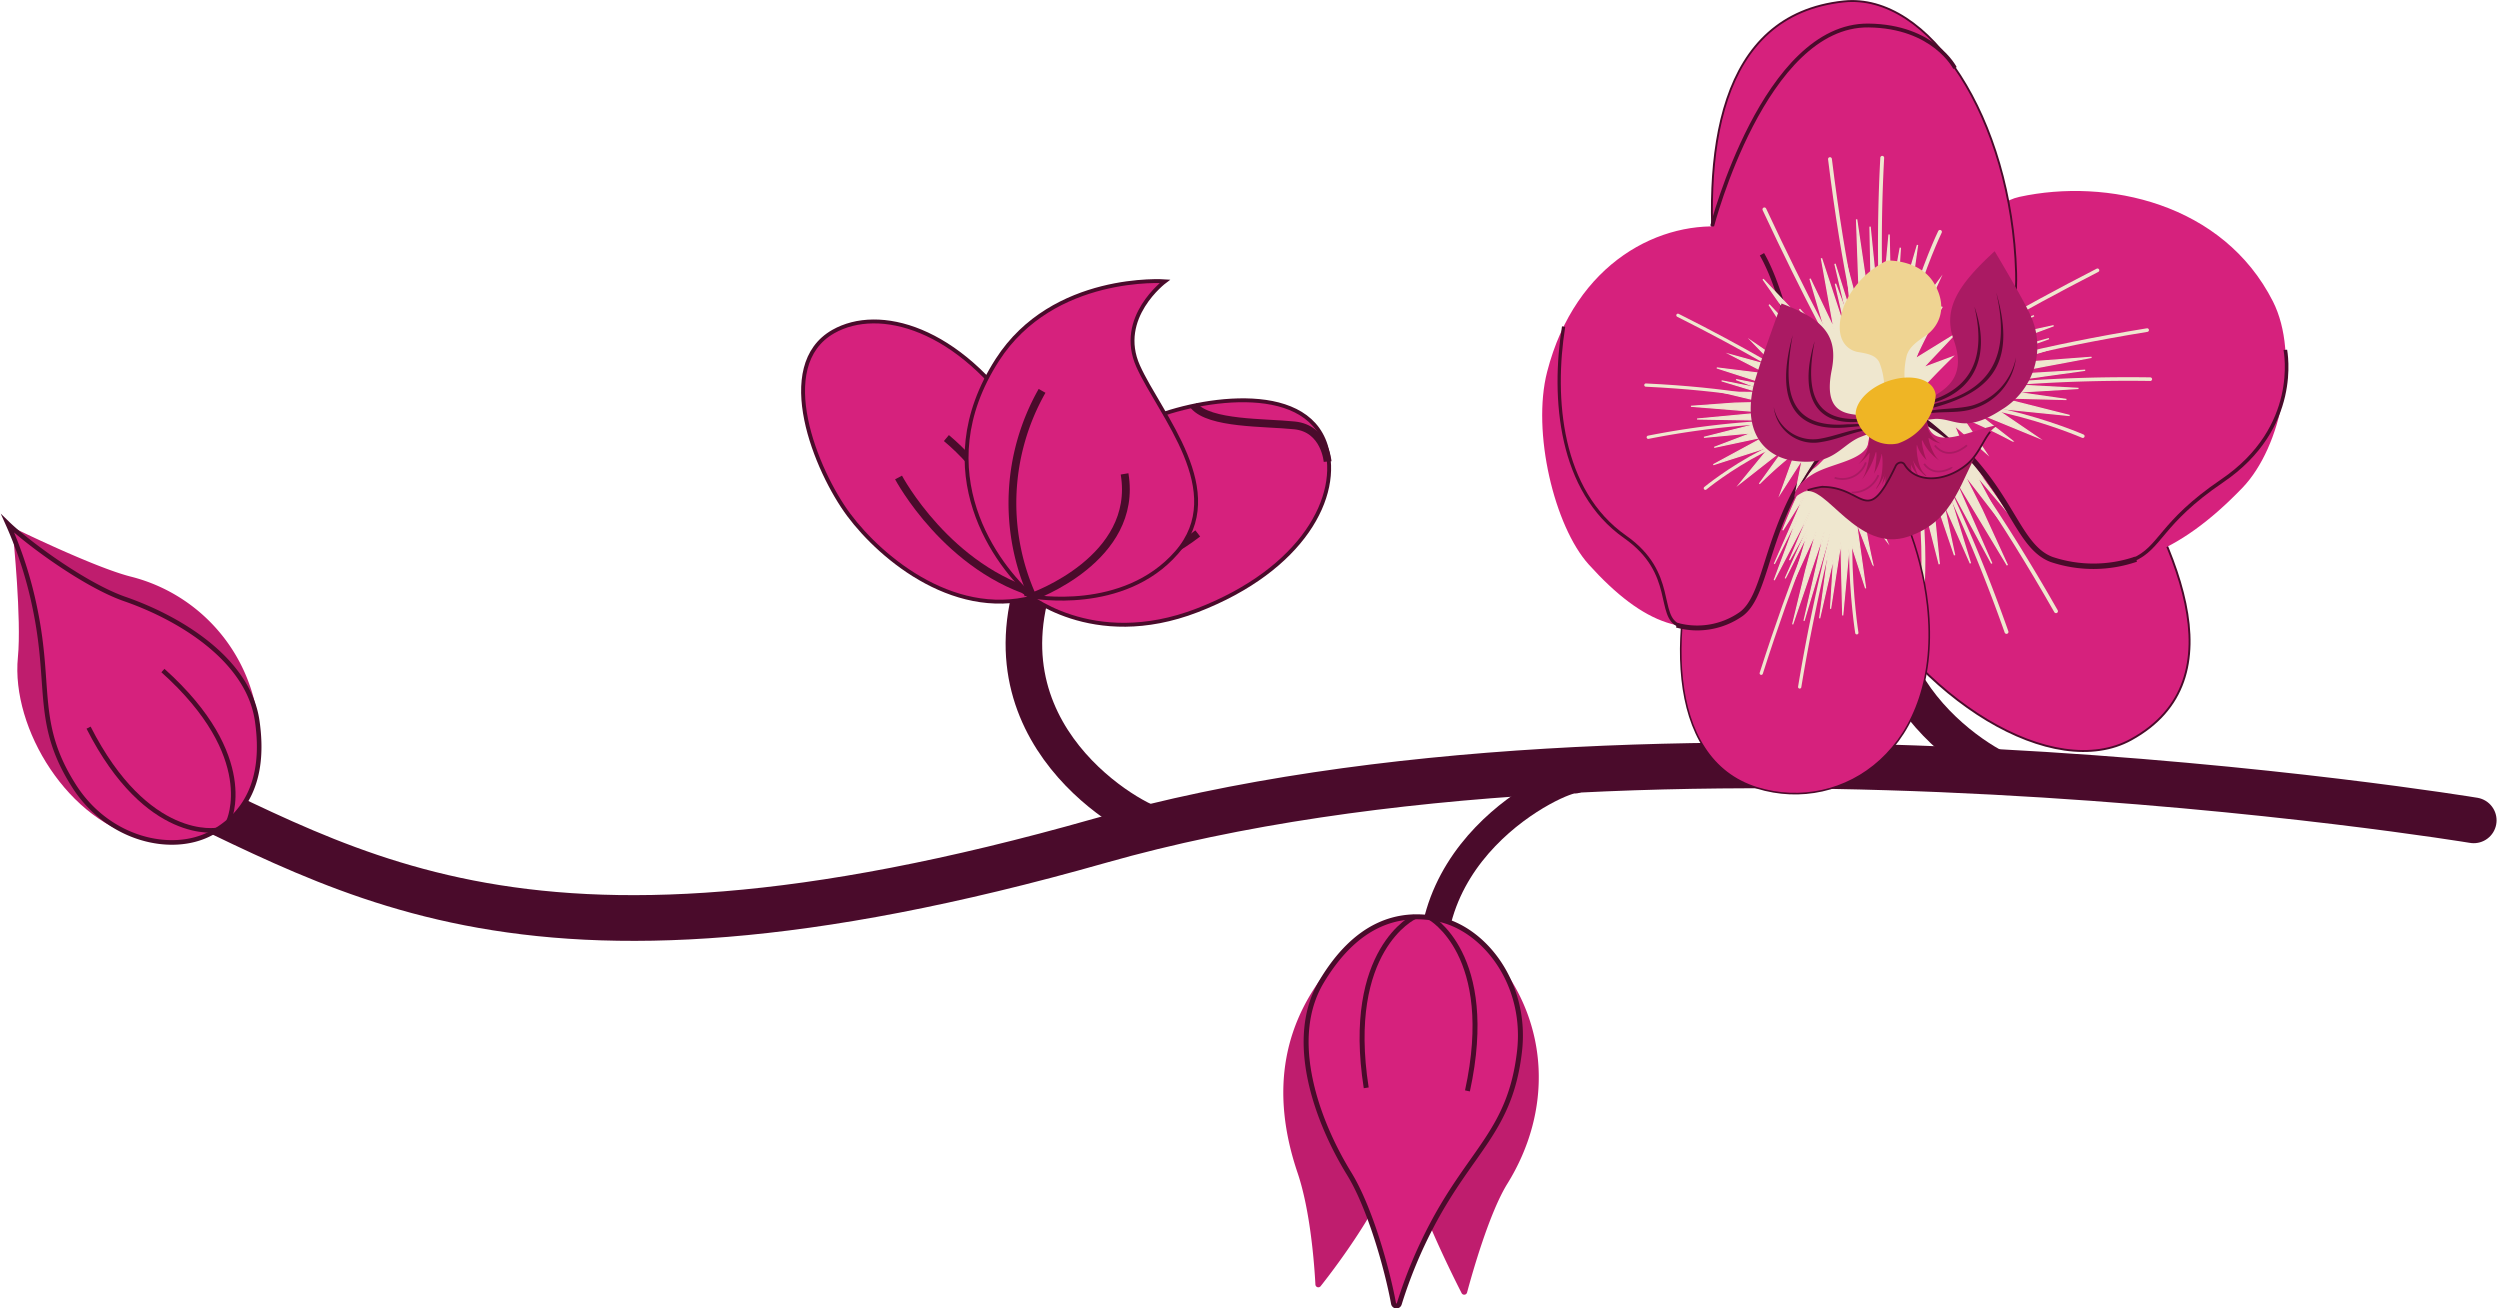 <svg xmlns="http://www.w3.org/2000/svg" width="273.408" height="143.099" viewBox="0 0 273.408 143.099"><g id="Dos_and_Donts_graphic_left" data-name="Dos and Donts graphic_left" transform="translate(135.69 71.469)"><g id="Group_903" data-name="Group 903" transform="translate(-134.843 -71.357)"><path id="Path_2347" data-name="Path 2347" d="M259.658,89.707s-89.987-14.9-150.26,2.236C44.106,110.5,26.367,94.179,2.516,83.912" transform="translate(10.028 -0.105)" fill="none" stroke="#4a0b2b" stroke-linecap="round" stroke-linejoin="round" stroke-width="5"></path><path id="Path_2348" data-name="Path 2348" d="M161.073,90.331c-1.215.3-19.782-8.9-13.521-27.233" transform="translate(-35.137 -0.105)" fill="none" stroke="#4a0b2b" stroke-linecap="round" stroke-linejoin="round" stroke-width="4"></path><path id="Path_2349" data-name="Path 2349" d="M67.3,84.861c-1.216.3-19.782-8.9-13.522-27.233" transform="translate(152.412 -0.105)" fill="none" stroke="#4a0b2b" stroke-linecap="round" stroke-linejoin="round" stroke-width="4"></path><path id="Path_2350" data-name="Path 2350" d="M116.409,85.268c-1.2-.35-20.13,8.08-14.625,26.656" transform="translate(55.011 -0.105)" fill="none" stroke="#4a0b2b" stroke-linecap="round" stroke-linejoin="round" stroke-width="3"></path><g id="Group_874" data-name="Group 874" transform="translate(139.5 100.153)"><path id="Path_2351" data-name="Path 2351" d="M111.755,141.406a.321.321,0,0,0,.6-.065c.61-2.268,2.452-8.735,4.4-11.884,4.953-7.986,4.579-17.451-1.235-24.583s-11.357,11.525-10.71,18.092C105.366,128.579,110.325,138.609,111.755,141.406Z" transform="translate(-92.258 -100.258)" fill="#bf1d6e"></path><path id="Path_2352" data-name="Path 2352" d="M123.617,140.654a.32.32,0,0,1-.572-.183c-.115-2.172-.546-8.07-1.95-12.213-2.989-8.825-1.777-16.763,4.455-23.534s7.9,13.547,6.865,20.064C131.535,130.3,125.466,138.315,123.617,140.654Z" transform="translate(-119.535 -100.258)" fill="#bf1d6e"></path><path id="Path_2353" data-name="Path 2353" d="M116.764,142.59a.322.322,0,0,1-.624-.036c-.693-3.786-2.579-10.516-4.844-14.187-2.6-4.209-6.785-14.755-3.029-21.026s8.305-7.73,12.691-6.848c5.09,1.025,9.833,7.055,8.951,14.539-1.01,8.578-5.2,10.64-9.581,18.957A50.717,50.717,0,0,0,116.764,142.59Z" transform="translate(-104.084 -100.258)" fill="#d6217d"></path><path id="Path_2354" data-name="Path 2354" d="M116.955,142.591a.322.322,0,0,1-.624-.037c-.693-3.785-2.583-10.514-4.844-14.187-3.6-5.855-6.785-14.755-3.029-21.026s8.305-7.73,12.691-6.848c5.09,1.025,9.833,7.055,8.951,14.539-1.01,8.578-5.2,10.64-9.581,18.957A50.719,50.719,0,0,0,116.955,142.591Z" transform="translate(-104.275 -100.258)" fill="none" stroke="#4a0b2b" stroke-miterlimit="10" stroke-width="0.544"></path><path id="Path_2355" data-name="Path 2355" d="M124.088,100.262s-7.632,3.564-5.271,18.7" transform="translate(-109.75 -100.258)" fill="none" stroke="#4a0b2b" stroke-miterlimit="10" stroke-width="0.544"></path><path id="Path_2356" data-name="Path 2356" d="M111.732,100.312s7.4,4.015,4.139,18.985" transform="translate(-95.733 -100.258)" fill="none" stroke="#4a0b2b" stroke-miterlimit="10" stroke-width="0.544"></path></g><g id="Group_878" data-name="Group 878" transform="translate(86.979 30.628)"><g id="Group_875" data-name="Group 875" transform="translate(0 4.414)"><path id="Path_2357" data-name="Path 2357" d="M183.617,65.06s4.754-8.542-2.095-18.919-15.618-12.71-20.589-9.889c-6.594,3.742-1.884,15.263,1.7,20.063S174.577,68.078,183.617,65.06Z" transform="translate(-157.626 -35.147)" fill="#d6217d" stroke="#4a0b2b" stroke-miterlimit="10" stroke-width="0.426"></path><path id="Path_2358" data-name="Path 2358" d="M169.548,65.06S166.907,54.316,159.232,47.9" transform="translate(-143.557 -35.147)" fill="none" stroke="#4a0b2b" stroke-miterlimit="10" stroke-width="0.853"></path><path id="Path_2359" data-name="Path 2359" d="M159.232,52.211s5.369,10.135,15.55,12.849" transform="translate(-148.791 -35.147)" fill="none" stroke="#4a0b2b" stroke-miterlimit="10" stroke-width="0.853"></path></g><g id="Group_876" data-name="Group 876" transform="translate(24.115 13.036)"><path id="Path_2360" data-name="Path 2360" d="M127.771,64.762s7.337,6.46,18.932,1.973,15.739-12.56,14.039-18.017c-2.256-7.238-14.514-5.085-19.965-2.607S126.743,55.287,127.771,64.762Z" transform="translate(-127.687 -43.769)" fill="#d6217d" stroke="#4a0b2b" stroke-miterlimit="10" stroke-width="0.426"></path><path id="Path_2361" data-name="Path 2361" d="M142.059,64.762s11.061-.3,18.965-6.433" transform="translate(-141.975 -43.769)" fill="none" stroke="#4a0b2b" stroke-miterlimit="10" stroke-width="0.853"></path><path id="Path_2362" data-name="Path 2362" d="M161.024,52.3s-11.044,3.094-15.86,12.465" transform="translate(-145.079 -43.769)" fill="none" stroke="#4a0b2b" stroke-miterlimit="10" stroke-width="0.853"></path></g><g id="Group_877" data-name="Group 877" transform="translate(17.881 0)"><path id="Path_2363" data-name="Path 2363" d="M149.444,65.23c-3.8-3.24-11.723-13.633-3.842-25.881,6.1-9.479,18.333-8.594,18.333-8.594s-5.327,3.97-2.932,9.292,10.011,13.731,4.2,20.378S149.444,65.23,149.444,65.23Z" transform="translate(-142.235 -30.733)" fill="#d6217d" stroke="#4a0b2b" stroke-miterlimit="10" stroke-width="0.426"></path><path id="Path_2364" data-name="Path 2364" d="M149.918,65.23s11.636-4.1,10.07-13.411" transform="translate(-142.709 -30.733)" fill="none" stroke="#4a0b2b" stroke-miterlimit="10" stroke-width="0.853"></path><path id="Path_2365" data-name="Path 2365" d="M162.326,42.739a24.866,24.866,0,0,0-1.048,22.491" transform="translate(-154.069 -30.733)" fill="none" stroke="#4a0b2b" stroke-miterlimit="10" stroke-width="0.853"></path></g><path id="Path_2366" data-name="Path 2366" d="M142.486,50.471s-.278-3.612-3.615-3.955-9.272-.13-11.013-2.153" transform="translate(-85.121 -30.733)" fill="none" stroke="#4a0b2b" stroke-miterlimit="10" stroke-width="0.853"></path></g><g id="Group_901" data-name="Group 901" transform="translate(167.811)"><g id="Group_880" data-name="Group 880" transform="translate(30.905 37.414)"><path id="Path_2367" data-name="Path 2367" d="M67.086,80.876c-8.409,4.621-23.136-3.97-31.232-19s8.114-23.69,8.114-23.69S55.575,34,63.814,46.6,79.053,74.3,67.086,80.876Z" transform="translate(-33.589 -37.519)" fill="#d6217d" stroke="#4a0b2b" stroke-miterlimit="10" stroke-width="0.213"></path><g id="Group_879" data-name="Group 879" transform="translate(4.188 0.579)"><path id="Path_2368" data-name="Path 2368" d="M55.981,39.577,68.658,56.418,64.8,51.855l2.685,5.056-4.046-5.239,2.057,4.085,2.773,6.052-6-9.963,4.292,9.773-5.385-9.966L64.232,61.6,61.25,54.833,62.5,60.716l-2.521-7.422.843,8.4L58.63,53.146,57.06,59.01l.368-7.833L55.64,56.439a58.235,58.235,0,0,0,.689-7.865c-.088-2.811-3.2-9.676-3.2-9.676Z" transform="translate(-52.489 -38.098)" fill="#efe7cf" stroke="#efe7cf" stroke-miterlimit="10" stroke-width="0.15"></path><path id="Path_2369" data-name="Path 2369" d="M48.2,39.036s7.893,6.37,20.106,27.8" transform="translate(-47.206 -38.098)" fill="none" stroke="#efe7cf" stroke-linecap="round" stroke-linejoin="round" stroke-width="0.426"></path><path id="Path_2370" data-name="Path 2370" d="M55.323,39.808c.074.166,4.792,4.024,6.437,4.612s5.532,6.445,5.532,6.445l-3.55-3.4,5.289,7.1L64.99,49.754,69.3,56.425,62.97,49.141l3.794,5.271-5.351-5.664-1.485,4.938-3.217-3.541-1.337,2.018-.128-2.115-3.025,3.978,1.858-4.593-2.591,2.289s2.447-5.342,2.567-6.812A37.265,37.265,0,0,1,55.323,39.808Z" transform="translate(-51.488 -38.098)" fill="#efe7cf" stroke="#efe7cf" stroke-miterlimit="10" stroke-width="0.15"></path><path id="Path_2371" data-name="Path 2371" d="M67.508,69.1a174.309,174.309,0,0,0-13.9-30" transform="translate(-51.821 -38.098)" fill="none" stroke="#efe7cf" stroke-linecap="round" stroke-linejoin="round" stroke-width="0.426"></path><path id="Path_2372" data-name="Path 2372" d="M68.957,63.945S70.148,47.173,62.7,38.1" transform="translate(-62.427 -38.098)" fill="none" stroke="#efe7cf" stroke-linecap="round" stroke-linejoin="round" stroke-width="0.426"></path></g></g><g id="Group_882" data-name="Group 882" transform="translate(34.182 20.774)"><path id="Path_2373" data-name="Path 2373" d="M23.143,42.82c1.631-.1,6.721-2.123,8.546-5.616s2.461-14.38,8.415-15.68c9.56-2.088,22.282.677,27.729,11.435,2.961,5.848.993,15.9-3.359,20.406-7.008,7.258-13.325,9.671-20.856,7.809-1.975-.488-5.285-6.026-9.412-11.748C31.945,46.29,26.492,43.84,23.728,44.5,22.739,44.735,23.143,42.82,23.143,42.82Z" transform="translate(-22.098 -20.879)" fill="#d6217d"></path><path id="Path_2374" data-name="Path 2374" d="M69.246,61.143a14.393,14.393,0,0,1-9.251.031c-3.445-1.308-4.227-6.409-9.412-11.748C47.89,46.653,42.869,43.84,40.1,44.5c-.989.236-.585-1.679-.585-1.679,1.631-.1,6.721-2.123,8.546-5.616,1.275-2.441,1.97-8.5,4.307-12.365" transform="translate(-38.475 -20.879)" fill="none" stroke="#4a0b2b" stroke-miterlimit="10" stroke-width="0.592"></path><g id="Group_881" data-name="Group 881" transform="translate(0 8.669)"><path id="Path_2375" data-name="Path 2375" d="M44.316,42.885l21.239-5.859L60.327,38.9l5.3-.7-5.883,1.815L64,39.536l6.213-.464-10.669,2,9.974-.588L59.033,41.948l9.752.523-6.912.416,5.593.794-7.347-.187,7.7,1.939-8.243-.83,4.71,3.207-6.823-2.8,4.11,3.205a56.385,56.385,0,0,0-6.753-3.085c-2.517-.816-9.553-.319-9.553-.319Z" transform="translate(-44.316 -29.548)" fill="#efe7cf" stroke="#efe7cf" stroke-miterlimit="10" stroke-width="0.139"></path><path id="Path_2376" data-name="Path 2376" d="M38.23,44.552s8.069-4.761,30.8-8.46" transform="translate(-37.051 -29.548)" fill="none" stroke="#efe7cf" stroke-linecap="round" stroke-linejoin="round" stroke-width="0.395"></path><path id="Path_2377" data-name="Path 2377" d="M43.661,44.552s7.832-5.971,25.369-15" transform="translate(-42.482 -29.548)" fill="none" stroke="#efe7cf" stroke-linecap="round" stroke-linejoin="round" stroke-width="0.395"></path><path id="Path_2378" data-name="Path 2378" d="M48.459,42.355c.169-.011,5.947-2.591,6.974-3.819s6.724-4.967,6.724-4.967l-3.213,3.1,6.378-2.146L60.24,37.2l7.232-1.586-8.4,3.127,5.834-1.588-6.662,2.8L62.165,42.8l-4.125,1.64,1.376,1.789L57.5,45.667l2.592,3.86-3.5-3.052,1.23,2.951s-3.978-3.795-5.242-4.365A35.778,35.778,0,0,1,48.459,42.355Z" transform="translate(-45.722 -29.548)" fill="#efe7cf" stroke="#efe7cf" stroke-miterlimit="10" stroke-width="0.139"></path><path id="Path_2379" data-name="Path 2379" d="M68.731,41.46a166.438,166.438,0,0,0-30.843,2.426" transform="translate(-36.41 -29.548)" fill="none" stroke="#efe7cf" stroke-linecap="round" stroke-linejoin="round" stroke-width="0.395"></path><path id="Path_2380" data-name="Path 2380" d="M70.082,47.692S55.6,41.352,45.268,44.875" transform="translate(-45.141 -29.548)" fill="none" stroke="#efe7cf" stroke-linecap="round" stroke-linejoin="round" stroke-width="0.395"></path></g><path id="Path_2381" data-name="Path 2381" d="M39.682,38.25c.014.205,1.7,8.486-6.917,14.338-6.849,4.652-6.629,7.3-9.79,8.661" transform="translate(7.41 -20.879)" fill="none" stroke="#4a0b2b" stroke-miterlimit="10" stroke-width="0.395"></path></g><path id="Path_2382" data-name="Path 2382" d="M66.955.155C76.277-.832,85.344,12.9,85.821,29.849S67.334,47.927,67.334,47.927s-12.6-1.6-14.267-16.427S53.2,1.611,66.955.155Z" transform="translate(-33.989 -0.105)" fill="#d6217d" stroke="#4a0b2b" stroke-miterlimit="10" stroke-width="0.21"></path><g id="Group_884" data-name="Group 884" transform="translate(15.152 44.052)"><path id="Path_2383" data-name="Path 2383" d="M70.406,86.158c9.385,2.9,20.369-4.29,18.655-19.937-1.393-12.724-10-21.29-10-21.29s-8.956-2.585-13.8,10.229S60.28,83.029,70.406,86.158Z" transform="translate(-62.058 -44.157)" fill="#d6217d" stroke="#4a0b2b" stroke-miterlimit="10" stroke-width="0.179"></path><g id="Group_883" data-name="Group 883" transform="translate(8.805)"><path id="Path_2384" data-name="Path 2384" d="M75.778,45.924l-7.7,17.323,2.4-4.744-1.487,5.07,2.471-5.4-1.118,4.083-1.455,6.017L72.342,58.2,70.13,67.894l3-10-1.29,9.716,1.539-6.716-.346,5.68,1.136-7.276.195,8,.782-8.3,1.725,5.334-1.032-7.326,1.829,4.742A68.543,68.543,0,0,1,76.4,54.429c-.209-2.655,1.417-9.476,1.417-9.476Z" transform="translate(-65.454 -44.157)" fill="#efe7cf" stroke="#efe7cf" stroke-miterlimit="10" stroke-width="0.126"></path><path id="Path_2385" data-name="Path 2385" d="M80.434,45.124s-5.2,6.914-12.113,28.5" transform="translate(-68.321 -44.157)" fill="none" stroke="#efe7cf" stroke-linecap="round" stroke-linejoin="round" stroke-width="0.358"></path><path id="Path_2386" data-name="Path 2386" d="M75.04,46.181c-.039.165-3.139,4.345-4.3,5.091S67.3,57.98,67.3,57.98l2.286-3.611-3.207,7.295,2.509-5-2.526,6.778,3.955-7.591-2.283,5.4L71.422,55.3,73,59.775l2.026-3.707L76.2,57.81l-.111-2,2.615,3.389-1.815-4.1,2.131,1.85a45.566,45.566,0,0,1-2.553-6.108A41.976,41.976,0,0,0,75.04,46.181Z" transform="translate(-64.946 -44.157)" fill="#efe7cf" stroke="#efe7cf" stroke-miterlimit="10" stroke-width="0.126"></path><path id="Path_2387" data-name="Path 2387" d="M68.9,75.12a199.228,199.228,0,0,1,7.323-29.846" transform="translate(-64.695 -44.157)" fill="none" stroke="#efe7cf" stroke-linecap="round" stroke-linejoin="round" stroke-width="0.358"></path><path id="Path_2388" data-name="Path 2388" d="M68.562,69.2s-2.507-15.639,2.1-25.046" transform="translate(-58.109 -44.157)" fill="none" stroke="#efe7cf" stroke-linecap="round" stroke-linejoin="round" stroke-width="0.358"></path></g></g><g id="Group_886" data-name="Group 886" transform="translate(0 24.643)"><path id="Path_2389" data-name="Path 2389" d="M104.236,45.029c-1.254.11-5.334-1.332-7.066-4.769s-3.281-14.833-7.95-15.4c-7.5-.912-16.933,3.719-20.039,15.8-1.688,6.567.794,16.9,4.554,21.067,6.054,6.708,11.108,8.4,16.672,5.423,1.459-.782,3.444-7.068,6.034-13.659,1.419-3.611,5.34-6.931,7.513-6.608C104.732,46.994,104.236,45.029,104.236,45.029Z" transform="translate(-68.641 -24.747)" fill="#d6217d"></path><path id="Path_2390" data-name="Path 2390" d="M68.641,68.36a8.359,8.359,0,0,0,7.06-1.214c2.5-1.845,2.6-7.33,6.034-13.659,1.784-3.288,5.34-6.931,7.513-6.608.778.115.282-1.85.282-1.85-1.254.11-5.334-1.332-7.066-4.769-1.211-2.4-2.332-8.7-4.493-12.459" transform="translate(-53.936 -24.747)" fill="none" stroke="#4a0b2b" stroke-miterlimit="10" stroke-width="0.535"></path><g id="Group_885" data-name="Group 885" transform="translate(11.339 9.726)"><path id="Path_2391" data-name="Path 2391" d="M88.118,44.957,71.344,41.642l4.171,1.268L71.4,42.883,76.066,44l-3.288.076-4.785.349,8.334.668-7.666.725,8.139.132L69.411,47.82l5.313-.494-4.189,1.592,5.587-1.188-5.684,3.082,6.208-1.987-3.281,4.018L78.3,48.971,75.475,52.9a44.192,44.192,0,0,1,4.851-4.164c1.84-1.2,7.257-1.625,7.257-1.625Z" transform="translate(-63.059 -34.473)" fill="#efe7cf" stroke="#efe7cf" stroke-miterlimit="10" stroke-width="0.126"></path><path id="Path_2392" data-name="Path 2392" d="M93.052,46.873s-6.619-3.932-24.322-4.767" transform="translate(-68.73 -34.473)" fill="none" stroke="#efe7cf" stroke-linecap="round" stroke-linejoin="round" stroke-width="0.357"></path><path id="Path_2393" data-name="Path 2393" d="M89.547,46.873s-6.557-5.24-20.817-12.4" transform="translate(-65.225 -34.473)" fill="none" stroke="#efe7cf" stroke-linecap="round" stroke-linejoin="round" stroke-width="0.357"></path><path id="Path_2394" data-name="Path 2394" d="M85.295,44.767c-.131.011-4.79-1.931-5.693-3.087s-5.615-4.331-5.615-4.331l2.755,2.84-5.076-1.4,4.139,2.138-5.673-.7,6.711,2.165-4.6-.889,5.355,2.056-2.711,3.524,3.307,1.174-.875,2.071,1.4-.848-1.6,4.419,2.37-3.689-.651,3.277s2.665-4.539,3.574-5.31A32.59,32.59,0,0,0,85.295,44.767Z" transform="translate(-62.375 -34.473)" fill="#efe7cf" stroke="#efe7cf" stroke-miterlimit="10" stroke-width="0.126"></path><path id="Path_2395" data-name="Path 2395" d="M69.022,47.813a93.2,93.2,0,0,1,23.767-1.6" transform="translate(-68.759 -34.473)" fill="none" stroke="#efe7cf" stroke-linecap="round" stroke-linejoin="round" stroke-width="0.357"></path><path id="Path_2396" data-name="Path 2396" d="M67.9,53.389s10.434-8.639,18.656-6.317" transform="translate(-61.394 -34.473)" fill="none" stroke="#efe7cf" stroke-linecap="round" stroke-linejoin="round" stroke-width="0.357"></path></g><path id="Path_2397" data-name="Path 2397" d="M89.867,35.708c-1.255,7.864-.423,17.981,6.72,22.991,5.679,3.982,3.4,8.71,5.947,9.721" transform="translate(-87.524 -24.747)" fill="none" stroke="#4a0b2b" stroke-miterlimit="10" stroke-width="0.357"></path></g><g id="Group_887" data-name="Group 887" transform="translate(24.147 17.145)"><path id="Path_2398" data-name="Path 2398" d="M65.994,51.644l-5.343-22.8,1.771,5.632-.528-5.663,1.684,6.325L63.253,30.6l-.235-6.619L64.7,35.4l-.211-10.62,1.122,11.195.96-10.338.155,7.359L67.8,27.084l-.5,7.8,2.379-8.1-1.224,8.722,3.6-4.871L68.8,37.769l3.575-4.234a59.929,59.929,0,0,0-3.557,7.046c-.972,2.64-.736,10.136-.736,10.136Z" transform="translate(-52.779 -17.25)" fill="#efe7cf" stroke="#efe7cf" stroke-miterlimit="10" stroke-width="0.148"></path><path id="Path_2399" data-name="Path 2399" d="M72.918,50.461s-4.723-8.769-7.709-33.07" transform="translate(-57.883 -17.25)" fill="none" stroke="#efe7cf" stroke-linecap="round" stroke-linejoin="round" stroke-width="0.42"></path><path id="Path_2400" data-name="Path 2400" d="M80.1,50.461s-6.018-8.568-14.886-27.572" transform="translate(-65.06 -17.25)" fill="none" stroke="#efe7cf" stroke-linecap="round" stroke-linejoin="round" stroke-width="0.42"></path><path id="Path_2401" data-name="Path 2401" d="M68.141,48.715c-.005-.181-2.506-6.426-3.768-7.567s-5-7.349-5-7.349l3.164,3.542-2.015-6.865,2.633,5.511-1.385-7.749,2.974,9.049L63.3,31.024,66,38.216l3.181-4.043,1.572,4.451,1.956-1.388-.674,2.008,4.208-2.594-3.387,3.587,3.185-1.184s-4.2,4.069-4.854,5.388A38.063,38.063,0,0,1,68.141,48.715Z" transform="translate(-55.375 -17.25)" fill="#efe7cf" stroke="#efe7cf" stroke-miterlimit="10" stroke-width="0.148"></path><path id="Path_2402" data-name="Path 2402" d="M66.157,17.25a176.915,176.915,0,0,0,1.3,32.866" transform="translate(-53.115 -17.25)" fill="none" stroke="#efe7cf" stroke-linecap="round" stroke-linejoin="round" stroke-width="0.42"></path><path id="Path_2403" data-name="Path 2403" d="M65.77,25.349s-7.336,15.126-4.022,26.243" transform="translate(-46.414 -17.25)" fill="none" stroke="#efe7cf" stroke-linecap="round" stroke-linejoin="round" stroke-width="0.42"></path><path id="Path_2404" data-name="Path 2404" d="M76.7,39.928c-.055-.015-8.939-9.4-8.939-9.4l5.9,8.4-5.235-5.613,4.55,6.962L70.588,38.54s1.48,3.737,2.859,4.4,3.791,2.013,5.049,1.869a2.335,2.335,0,0,0,1.748-.99Z" transform="translate(-67.757 -17.25)" fill="#efe7cf" stroke="#efe7cf" stroke-miterlimit="10" stroke-width="0.148"></path></g><path id="Path_2405" data-name="Path 2405" d="M85.8,7.431S83.5,2.866,76.343,2.782c-11.393-.133-17.1,21.929-17.1,21.929" transform="translate(-40.654 -0.105)" fill="none" stroke="#4a0b2b" stroke-miterlimit="10" stroke-width="0.42"></path><g id="Group_900" data-name="Group 900" transform="translate(22.806 27.364)"><path id="Path_2406" data-name="Path 2406" d="M50.485,44.567c1.057-.125,3.832-.317,5.371-1.265s3.49-2.311,2.146-6.094c-1.18-3.322.252-5.885,4.466-9.739,0,0,3.5,5.812,4.114,7.467a8.087,8.087,0,0,1-3.406,9.894c-4.028,2.608-5.031.917-7.185.973a22.45,22.45,0,0,0-5.768,1.291Z" transform="translate(-35.789 -27.469)" fill="#aa1a63"></path><path id="Path_2407" data-name="Path 2407" d="M81.034,44c-1.04.389-3.759,1.546-5.365,1.369s-3.659-.556-2.8-4.881c.758-3.8-.933-5.594-5.478-7.3,0,0-2.715,7.336-3.121,9.242C63.152,47.689,65.9,50,68.738,50.391c4.218.585,4.994-1.543,7.093-2.53a22.605,22.605,0,0,1,5.754-1.536Z" transform="translate(-64.017 -27.469)" fill="#aa1a63"></path><path id="Path_2408" data-name="Path 2408" d="M75.725,48.518c-2.483,3.833-2.871,8.375-8.112,10.154-5.575,1.891-8.989-5.791-11.386-4.909L66.8,49.25Z" transform="translate(-50.367 -27.469)" fill="#a11757"></path><path id="Path_2409" data-name="Path 2409" d="M68.391,45.824c.4,3.974,4.97.961,8.419.538-2.017.248-2.135,2.928-4.116,4.5-2.378,1.893-5.5,1.959-6.719-.062a.459.459,0,0,0-.419-.23l-.027,0a.679.679,0,0,0-.534.4c-3.272,6.857-3.325,2.249-8.062,2.264a5.767,5.767,0,0,0-3,1.184s-.2-1.223,2.016-2.564c2.512-1.523,7.29-1.463,5.971-5.187" transform="translate(-49.15 -27.469)" fill="#c71e74"></path><path id="Path_2410" data-name="Path 2410" d="M63.663,48.437a8.029,8.029,0,0,0,.77,3.622,4.364,4.364,0,0,1-1.107-2.294C63.012,48.188,63.663,48.437,63.663,48.437Z" transform="translate(-46.087 -27.469)" fill="#a11757"></path><path id="Path_2411" data-name="Path 2411" d="M66.747,49.151a9.167,9.167,0,0,1-.325,3.891,6.427,6.427,0,0,0,.808-2.764C67.35,48.6,66.747,49.151,66.747,49.151Z" transform="translate(-52.083 -27.469)" fill="#a11757"></path><path id="Path_2412" data-name="Path 2412" d="M66.5,47.217s.4,6.585.394,6.639S66.3,51.69,66.3,51.69l-.308,1.571-.75-2.1-.3,2.947-.218-2.5-.843,2.711L64,47.829Z" transform="translate(-49.183 -27.469)" fill="#a11757"></path><path id="Path_2413" data-name="Path 2413" d="M62.97,45.979A2.728,2.728,0,0,0,64.505,48.5a3.188,3.188,0,0,1-1.283-.588c-.259-.342.321,1.882,1.146,2.468a5.23,5.23,0,0,1-1.747-1.945c-.458-1.1-.02,1.282.337,1.892a3.833,3.833,0,0,1-1.031-1.564c-.127-.717-.188,2.1.753,3.01s-1.158-.415-1.526-2.287a15.658,15.658,0,0,1-.367-2.416Z" transform="translate(-43.707 -27.469)" fill="#a11757"></path><path id="Path_2414" data-name="Path 2414" d="M67.567,47.576a3.866,3.866,0,0,1-1.2,3.193,5.27,5.27,0,0,0,1.178-1.193c.211-.457-.092,1.984-.825,2.952a8.743,8.743,0,0,0,1.469-2.733c.316-1.295.17,1.234-.1,2a6.032,6.032,0,0,0,.818-2.018c.04-.758.429,1.948-.379,3.288s1.076-.963,1.215-2.959a17.363,17.363,0,0,0,.074-2.525Z" transform="translate(-54.617 -27.469)" fill="#a11757"></path><path id="Path_2415" data-name="Path 2415" d="M75.363,47.228c-.809.98-1.294,2.565-2.643,3.638-2.378,1.893-5.5,1.959-6.719-.062a.459.459,0,0,0-.419-.23l-.027,0a.679.679,0,0,0-.534.4c-3.272,6.857-3.325,2.249-8.062,2.264A9.82,9.82,0,0,0,55.4,53.6" transform="translate(-49.176 -27.469)" fill="none" stroke="#4a0b2b" stroke-miterlimit="10" stroke-width="0.201"></path><path id="Path_2416" data-name="Path 2416" d="M61.212,33.449a9.755,9.755,0,0,1,4.72-4.964s3.614-.148,5.164,2.539c1.681,2.912.177,4.91-.9,5.641s-1.829,1.291-2.116,2.188a8.5,8.5,0,0,0-.2,3.007l-1.132.278-1.132.277a7.531,7.531,0,0,0-.55-2.821c-.384-.732-1.177-.916-2.311-1.1S59.921,37.091,61.212,33.449Z" transform="translate(-51.013 -27.469)" fill="#efd492"></path><g id="Group_892" data-name="Group 892" transform="translate(15.906 4.541)"><g id="Group_891" data-name="Group 891" transform="translate(0)"><g id="Group_888" data-name="Group 888" transform="translate(0 1.53)"><path id="Path_2417" data-name="Path 2417" d="M64.972,33.54c1.409,6-.552,9.626-6.745,10.741a2.975,2.975,0,0,0-1.818,1.114,2.892,2.892,0,0,1,1.865-.914c6.331-.712,8.736-5.043,6.7-10.941Z" transform="translate(-56.409 -33.54)" fill="#4a0b2b"></path></g><g id="Group_889" data-name="Group 889" transform="translate(0.298)"><path id="Path_2418" data-name="Path 2418" d="M64.617,32.01c1.323,5.771.268,10.16-5.9,11.914a19.68,19.68,0,0,0-4.752,1.908,9.356,9.356,0,0,1,2.378-.911c7.7-1.71,10.561-4.971,8.277-12.911Z" transform="translate(-53.962 -32.01)" fill="#4a0b2b"></path></g><g id="Group_890" data-name="Group 890" transform="translate(1.128 7.089)"><path id="Path_2419" data-name="Path 2419" d="M64.551,39.1a6.888,6.888,0,0,1-4.8,5.245c-1.8.462-3.814.222-5.635.821a3.1,3.1,0,0,0-1.535,1.14c1.952-1.867,4.879-.807,7.273-1.6a6.612,6.612,0,0,0,4.7-5.61Z" transform="translate(-52.577 -39.099)" fill="#4a0b2b"></path></g></g></g><g id="Group_897" data-name="Group 897" transform="translate(2.519 9.178)"><g id="Group_896" data-name="Group 896" transform="translate(0)"><g id="Group_893" data-name="Group 893" transform="translate(3.805 0.655)"><path id="Path_2420" data-name="Path 2420" d="M66.594,37.3c-1.817,5.912-.054,10.164,6.757,8.484a2.171,2.171,0,0,1,1.91.23,2.237,2.237,0,0,0-1.94-.435c-6.761,1.226-7.856-2.413-6.727-8.279Z" transform="translate(-65.925 -37.302)" fill="#4a0b2b"></path></g><g id="Group_894" data-name="Group 894" transform="translate(1.351)"><path id="Path_2421" data-name="Path 2421" d="M66.938,36.647c-1.517,5.484-1.121,10.769,5.97,10.081l2.412-.213a7.487,7.487,0,0,1,2.395.046c-1.571-.474-3.233-.161-4.822-.165-6.887.54-6.923-4.424-5.955-9.749Z" transform="translate(-66.217 -36.647)" fill="#4a0b2b"></path></g><g id="Group_895" data-name="Group 895" transform="translate(0 7.858)"><path id="Path_2422" data-name="Path 2422" d="M67.041,44.5a4.383,4.383,0,0,0,5.218,3.831c1.8-.276,3.377-1.073,5.149-1.343a2.243,2.243,0,0,1,1.658.342,2.174,2.174,0,0,0-1.678-.561c-1.777.118-3.479.882-5.183,1.183A4.38,4.38,0,0,1,67.041,44.5Z" transform="translate(-67.041 -44.505)" fill="#4a0b2b"></path></g></g></g><path id="Path_2423" data-name="Path 2423" d="M61.347,45.412a3.88,3.88,0,0,0,4.626,3.078A6.176,6.176,0,0,0,70.1,43.263c-.094-1.58-2.13-2.38-4.549-1.787S61.253,43.832,61.347,45.412Z" transform="translate(-49.867 -27.469)" fill="#efb525"></path><g id="Group_898" data-name="Group 898" transform="translate(18.961 21.222)"><path id="Path_2424" data-name="Path 2424" d="M61.45,48.691s-1.993,1.87-3.51.021" transform="translate(-56.766 -48.691)" fill="none" stroke="#aa1a63" stroke-miterlimit="10" stroke-width="0.201"></path><path id="Path_2425" data-name="Path 2425" d="M62.624,51.154c-.073-.051-1.875,1.193-3.075-.43" transform="translate(-59.549 -48.691)" fill="none" stroke="#aa1a63" stroke-miterlimit="10" stroke-width="0.201"></path></g><g id="Group_899" data-name="Group 899" transform="translate(9.176 23.095)"><path id="Path_2426" data-name="Path 2426" d="M69,52.241a2.714,2.714,0,0,0,3.412-1.677" transform="translate(-68.997 -50.564)" fill="none" stroke="#aa1a63" stroke-miterlimit="10" stroke-width="0.201"></path><path id="Path_2427" data-name="Path 2427" d="M67.622,53.855a3.061,3.061,0,0,0,2.935-1.9" transform="translate(-65.77 -50.564)" fill="none" stroke="#aa1a63" stroke-miterlimit="10" stroke-width="0.201"></path></g></g></g><g id="Group_902" data-name="Group 902" transform="translate(0 57.151)"><path id="Path_2428" data-name="Path 2428" d="M253.117,58.627s.928,9.065.516,13.246c-.77,7.82,5.592,18.159,13.936,19.866s1.852-16.8-2.458-21.125S253.117,58.627,253.117,58.627Z" transform="translate(-252.523 -57.256)" fill="#bf1d6e"></path><path id="Path_2429" data-name="Path 2429" d="M244.675,57.584s9.1,4.48,13.181,5.488a18.593,18.593,0,0,1,13.968,18.673c-.5,8.5-15.59-4.2-18.66-9.483S244.675,57.584,244.675,57.584Z" transform="translate(-244.326 -57.256)" fill="#bf1d6e"></path><path id="Path_2430" data-name="Path 2430" d="M244.7,57.256C246.846,59.333,253.171,64,257.5,65.5s13.5,6.6,14.485,13.3-1.427,10.4-5.087,12.341c-4.248,2.246-11.18.7-14.931-5.179-4.3-6.74-2.5-10.672-4.233-19.2A44.158,44.158,0,0,0,244.7,57.256Z" transform="translate(-244.703 -57.256)" fill="#d6217d"></path><path id="Path_2431" data-name="Path 2431" d="M244.7,57.256c2.143,2.077,8.47,6.743,12.794,8.244,6.011,2.087,13.5,6.6,14.485,13.3s-1.427,10.4-5.087,12.341c-4.248,2.246-11.18.7-14.931-5.179-4.3-6.74-2.5-10.672-4.233-19.2A44.158,44.158,0,0,0,244.7,57.256Z" transform="translate(-244.703 -57.256)" fill="none" stroke="#4a0b2b" stroke-miterlimit="10" stroke-width="0.503"></path><path id="Path_2432" data-name="Path 2432" d="M254.716,89.817s3.384-7.024-7.175-16.491" transform="translate(-230.571 -57.256)" fill="none" stroke="#4a0b2b" stroke-miterlimit="10" stroke-width="0.503"></path><path id="Path_2433" data-name="Path 2433" d="M263.362,90.755s-7.659,1.458-14.085-11.184" transform="translate(-240.437 -57.256)" fill="none" stroke="#4a0b2b" stroke-miterlimit="10" stroke-width="0.503"></path></g></g></g></svg>